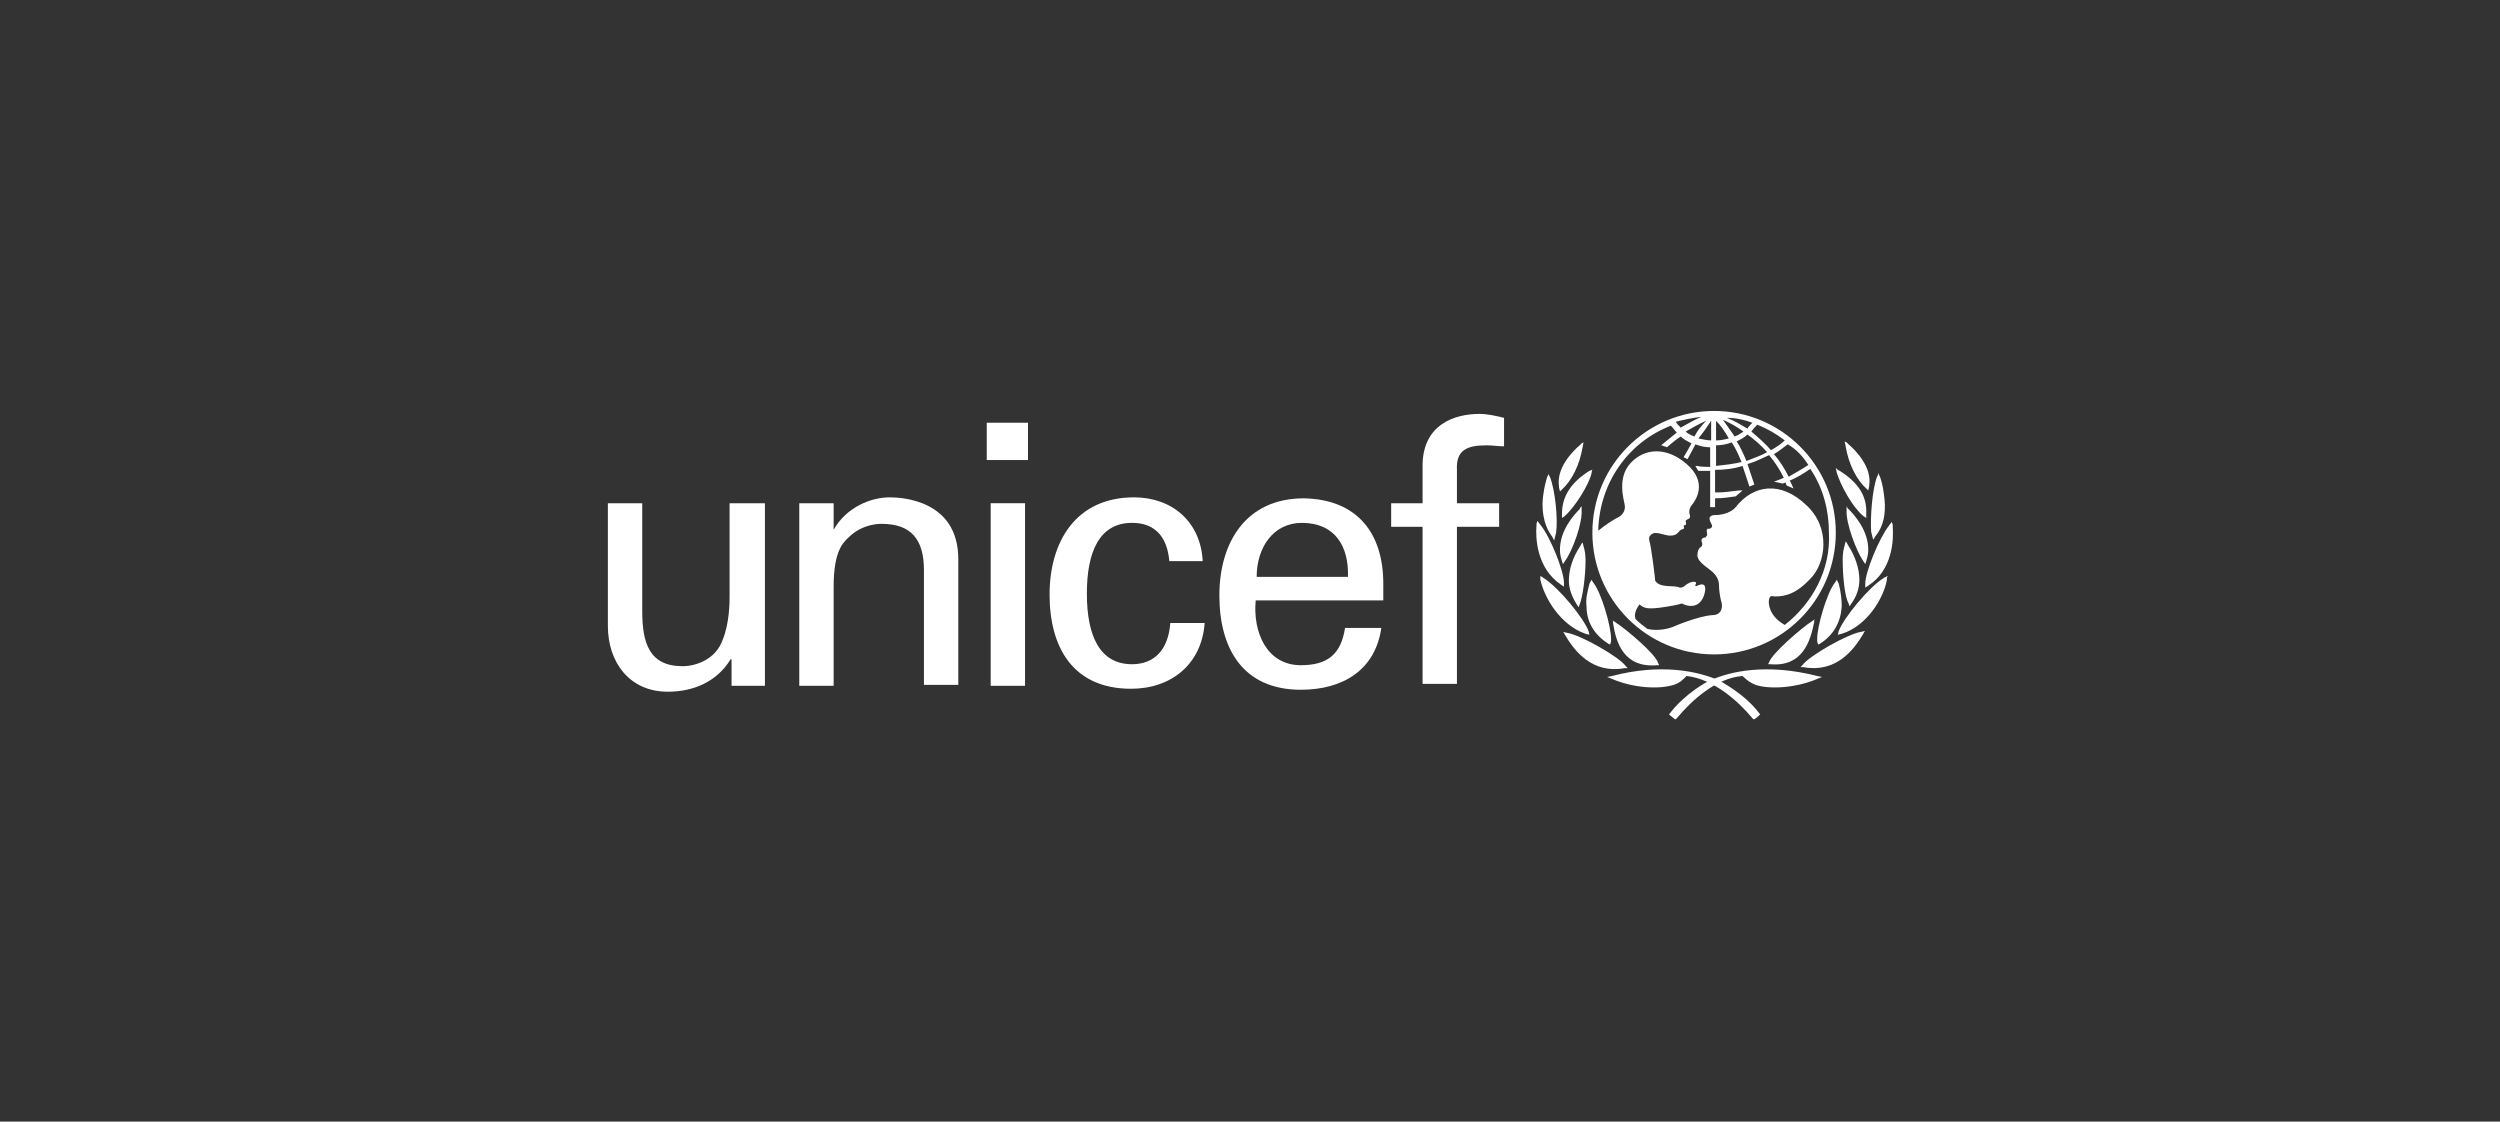 <svg width="292" height="131" viewBox="0 0 292 131" fill="none" xmlns="http://www.w3.org/2000/svg">
<rect x="0" y="0" width="292" height="131" fill="#333333" stroke="none"/>
<path d="M200.205 48C192.409 48 185.989 54.306 185.989 62.217C185.989 70.013 192.295 76.434 200.205 76.434C208.001 76.434 214.422 70.128 214.422 62.217C214.422 54.306 208.001 48 200.205 48ZM211.211 54.306C210.524 54.764 209.721 55.223 208.919 55.682C208.46 54.764 207.887 53.847 207.199 53.045C207.772 52.701 208.345 52.242 208.804 51.898C209.836 52.471 210.638 53.389 211.211 54.306ZM205.25 49.605C206.396 50.064 207.428 50.637 208.46 51.44C208.001 51.898 207.428 52.242 206.855 52.586C206.167 51.783 205.364 51.096 204.562 50.408C204.791 50.064 205.021 49.834 205.25 49.605ZM206.396 52.815C205.594 53.274 204.791 53.503 203.989 53.847C203.645 53.045 203.301 52.242 202.842 51.554C203.301 51.325 203.759 51.096 204.103 50.752C204.906 51.325 205.708 52.013 206.396 52.815ZM204.677 49.376C204.447 49.605 204.218 49.834 204.103 50.064C203.301 49.605 202.613 49.147 201.696 48.803C202.728 48.803 203.759 49.032 204.677 49.376ZM203.645 50.408C203.301 50.637 202.957 50.866 202.613 50.981C202.154 50.293 201.696 49.72 201.237 49.032C202.04 49.376 202.842 49.834 203.645 50.408ZM200.435 49.147C201.008 49.72 201.466 50.408 201.925 51.21C201.466 51.325 201.008 51.44 200.435 51.44V49.147ZM200.435 52.013C201.008 52.013 201.696 51.898 202.269 51.669C202.728 52.357 203.072 53.159 203.415 53.962C202.498 54.191 201.466 54.306 200.435 54.42V52.013ZM199.861 49.147V51.44C199.403 51.44 198.944 51.325 198.371 51.21C198.944 50.522 199.403 49.834 199.861 49.147ZM197.912 50.981C197.569 50.866 197.11 50.637 196.881 50.408C197.683 49.949 198.486 49.49 199.288 49.147C198.715 49.72 198.256 50.293 197.912 50.981ZM198.715 48.688C197.912 49.032 197.11 49.49 196.307 49.949C196.078 49.72 195.849 49.49 195.734 49.261C196.651 49.032 197.683 48.803 198.715 48.688ZM208.46 72.994C206.626 71.962 206.511 70.472 206.626 70.013C206.74 69.44 207.084 69.669 207.313 69.669C208.575 69.669 209.836 69.325 211.441 67.606C213.275 65.771 213.848 61.644 210.982 59.007C208.001 56.14 204.791 56.599 202.728 59.236C202.269 59.809 201.237 60.153 200.435 60.153C199.059 60.153 199.976 61.185 199.976 61.414C199.976 61.644 199.747 61.758 199.632 61.758C199.174 61.644 199.403 62.331 199.403 62.446C199.403 62.561 199.174 62.79 199.174 62.79C198.6 62.79 198.715 63.249 198.83 63.478C198.83 63.593 198.83 63.822 198.6 63.937C198.371 64.051 198.256 64.51 198.256 64.854C198.256 65.427 198.83 65.886 199.747 66.574C200.664 67.262 200.779 67.95 200.779 68.408C200.779 68.867 200.893 69.669 201.008 70.128C201.237 70.701 201.237 71.848 199.976 71.848C198.371 71.962 195.62 73.109 195.39 73.224C194.473 73.567 193.327 73.682 192.409 73.453C191.951 73.109 191.492 72.765 191.034 72.306C190.804 71.733 191.148 71.045 191.492 70.587C192.066 71.16 192.753 71.045 193.212 71.045C193.671 71.045 195.734 70.701 196.078 70.587C196.422 70.472 196.537 70.472 196.651 70.587C197.454 70.93 198.6 70.93 199.059 69.44C199.518 67.835 198.486 68.293 198.256 68.408C198.142 68.523 197.912 68.408 198.027 68.293C198.256 67.95 197.912 67.95 197.798 67.95C197.339 67.95 196.766 68.408 196.651 68.523C196.422 68.637 196.307 68.637 196.193 68.637C195.62 68.293 193.9 68.752 193.327 67.835C193.327 67.606 192.868 63.822 192.639 63.134C192.639 63.019 192.524 62.79 192.753 62.561C193.212 61.873 194.358 62.561 195.046 62.561C195.849 62.561 195.963 62.217 196.193 61.988C196.422 61.758 196.537 61.873 196.651 61.758C196.766 61.644 196.651 61.529 196.651 61.414C196.651 61.3 196.766 61.414 196.881 61.3C196.995 61.185 196.881 60.956 196.881 60.841C197.11 60.497 197.569 60.726 197.339 60.038C197.225 59.58 197.454 59.121 197.683 58.892C198.027 58.433 199.518 56.37 196.995 54.191C194.588 52.127 192.066 52.357 190.46 54.077C188.855 55.796 189.658 58.319 189.773 59.007C189.887 59.694 189.429 60.268 188.855 60.497C188.397 60.726 187.365 61.414 186.677 61.988C186.792 56.484 190.117 51.669 195.161 49.72C195.39 49.949 195.62 50.293 195.849 50.522C195.276 50.981 194.014 52.013 194.014 52.013C194.014 52.013 194.129 52.013 194.358 52.127C194.473 52.127 194.702 52.242 194.702 52.242C194.702 52.242 195.734 51.325 196.307 50.981C196.651 51.325 197.11 51.554 197.569 51.783C197.339 52.242 196.651 53.389 196.651 53.389C196.651 53.389 196.766 53.503 196.881 53.503C196.995 53.618 197.11 53.618 197.11 53.618C197.11 53.618 197.798 52.357 198.027 51.898C198.6 52.127 199.174 52.242 199.747 52.242V54.535C199.403 54.535 198.6 54.535 198.256 54.42H198.027L198.142 54.65C198.256 54.764 198.256 54.879 198.371 54.994C198.6 54.994 199.403 54.994 199.747 54.994V59.236H200.32V58.204C201.237 58.204 201.925 58.089 202.728 57.975L203.53 57.287H203.072C202.154 57.401 201.352 57.516 200.664 57.516C200.664 57.516 200.435 57.516 200.32 57.516V54.879C201.352 54.879 202.498 54.764 203.53 54.42C203.759 55.108 204.333 56.828 204.333 56.828L204.906 56.599C204.906 56.599 204.333 54.879 204.103 54.191C205.021 53.962 205.823 53.503 206.626 53.159C207.313 53.962 207.887 54.879 208.345 55.796C207.887 56.026 207.199 56.255 207.199 56.255C207.772 56.37 208.231 56.484 208.231 56.484C208.231 56.484 208.46 56.37 208.575 56.37C208.575 56.484 208.689 56.714 208.689 56.714L209.492 57.057L209.377 56.828C209.377 56.828 209.148 56.255 209.033 56.14C209.836 55.796 210.638 55.338 211.441 54.764C212.931 56.943 213.619 59.58 213.619 62.217C213.848 66.574 211.67 70.472 208.46 72.994Z" fill="white"/>
<path d="M184.73 51.784L184.501 52.013C183.698 52.701 181.749 54.65 182.093 56.829V56.943L182.208 57.402L182.437 57.173C183.583 56.141 184.501 54.306 184.845 52.243L184.959 51.669L184.73 51.784Z" fill="white"/>
<path d="M180.836 55.453L180.722 55.683C180.607 56.026 180.378 56.829 180.263 57.746C180.034 59.122 180.148 61.186 181.295 62.676L181.41 62.906L181.524 63.135L181.753 62.218C181.983 60.613 181.639 57.288 181.066 55.797L180.836 55.339V55.453Z" fill="white"/>
<path d="M179.459 61.186V61.416C179.345 62.791 179.459 66.346 182.326 68.295L182.669 68.524V68.065C182.669 66.689 181.064 62.677 179.918 61.301L179.574 60.842L179.459 61.186Z" fill="white"/>
<path d="M179.916 67.49V67.72C180.375 69.784 182.209 72.994 185.19 74.026L185.648 74.14L185.534 73.682C184.96 72.191 182.094 68.637 180.26 67.49L179.916 67.261V67.49Z" fill="white"/>
<path d="M185.992 54.878L185.648 54.992C183.469 56.368 182.438 57.973 182.438 60.037V60.496L182.781 60.267C183.928 59.235 185.533 56.712 185.877 55.336L185.992 54.763V54.878Z" fill="white"/>
<path d="M184.618 59.237L184.503 59.466C183.93 60.039 182.096 61.988 182.21 64.396C182.21 64.74 182.325 65.199 182.44 65.543L182.554 65.886L182.783 65.543C183.701 64.281 184.847 61.071 184.732 59.581V59.122L184.618 59.237Z" fill="white"/>
<path d="M184.734 63.479L184.619 63.708C183.702 65.084 183.243 66.46 183.243 67.835C183.243 68.753 183.587 69.67 184.16 70.587L184.39 70.931L184.504 70.587C184.848 69.784 185.192 67.377 185.192 65.428C185.192 64.74 185.078 64.167 184.963 63.823L184.848 63.364L184.734 63.479Z" fill="white"/>
<path d="M185.763 67.95L185.649 68.179C185.42 69.096 185.19 69.899 185.305 70.816C185.305 72.65 186.222 74.141 187.827 75.173L188.056 75.287L188.171 74.944V74.6C188.171 73.109 187.025 69.211 186.107 68.064L185.878 67.721L185.763 67.95Z" fill="white"/>
<path d="M182.667 73.911L182.782 74.141C183.928 76.09 185.992 78.727 189.775 78.039H190.119L189.89 77.809C189.202 76.778 184.616 74.141 183.011 73.911L182.553 73.797L182.667 73.911Z" fill="white"/>
<path d="M188.285 78.955L187.712 79.07L188.285 79.299C190.693 80.331 193.674 80.56 195.508 79.987C196.196 79.758 196.54 79.414 196.998 78.955C200.094 79.299 202.96 81.822 204.68 83.885L204.794 84H204.909C205.138 83.885 205.367 83.656 205.482 83.541L205.597 83.427L205.482 83.312C203.762 81.019 201.011 79.643 200.896 79.528C198.374 78.382 194.017 77.465 188.285 78.955Z" fill="white"/>
<path d="M188.402 72.537V72.766C188.746 75.059 189.663 78.04 193.561 77.696H193.79L193.675 77.467C193.446 76.435 189.892 73.454 188.631 72.651L188.287 72.422L188.402 72.537Z" fill="white"/>
<path d="M215.456 51.555L215.571 52.128C215.915 54.192 216.832 56.026 217.978 57.058L218.208 57.287L218.322 56.829V56.714C218.666 54.536 216.717 52.587 215.915 51.899L215.685 51.669L215.456 51.555Z" fill="white"/>
<path d="M219.468 55.224L219.239 55.682C218.666 57.173 218.436 60.498 218.551 62.103L218.78 63.02L218.895 62.906L219.01 62.676C220.271 61.186 220.271 59.237 220.042 57.746C219.927 56.714 219.698 56.026 219.583 55.682L219.468 55.453V55.224Z" fill="white"/>
<path d="M220.958 60.955L220.614 61.413C219.467 62.904 217.862 66.802 217.862 68.178V68.636L218.206 68.407C221.072 66.573 221.187 63.019 221.072 61.528V61.299L220.958 60.955Z" fill="white"/>
<path d="M220.502 67.261L220.044 67.49C218.209 68.637 215.343 72.191 214.77 73.682L214.655 74.14L215.114 74.026C218.095 73.109 220.044 69.784 220.388 67.72V67.49L220.502 67.261Z" fill="white"/>
<path d="M214.423 54.651L214.537 55.224C214.996 56.714 216.372 59.237 217.633 60.269L217.977 60.498V60.039C218.092 57.975 217.06 56.37 214.881 54.995L214.652 54.88L214.423 54.651Z" fill="white"/>
<path d="M215.685 59.122V59.581C215.57 61.071 216.832 64.396 217.634 65.543L217.863 65.886L217.978 65.543C218.093 65.084 218.207 64.74 218.207 64.396C218.322 61.988 216.488 60.039 215.914 59.466L215.8 59.351L215.685 59.122Z" fill="white"/>
<path d="M215.57 63.249L215.455 63.708C215.34 64.052 215.226 64.625 215.226 65.313C215.226 67.262 215.455 69.67 215.913 70.473L216.028 70.817L216.257 70.473C216.831 69.67 217.175 68.753 217.175 67.721C217.175 66.46 216.716 64.969 215.799 63.593L215.684 63.364L215.57 63.249Z" fill="white"/>
<path d="M214.541 67.721L214.312 68.064C213.395 69.211 212.248 73.109 212.248 74.6C212.248 74.6 212.248 74.829 212.248 74.944L212.363 75.287L212.592 75.173C214.197 74.141 215 72.65 215.114 70.816C215.114 70.013 215 69.096 214.77 68.179L214.656 67.95L214.541 67.721Z" fill="white"/>
<path d="M217.863 73.682L217.404 73.796C215.799 74.026 211.213 76.663 210.525 77.695L210.296 77.924H210.64C214.423 78.612 216.487 75.975 217.633 74.026L217.748 73.796L217.863 73.682Z" fill="white"/>
<path d="M199.636 79.528C199.521 79.528 196.77 81.019 195.05 83.312L194.936 83.427L195.05 83.541C195.165 83.656 195.509 83.885 195.623 84H195.738L195.853 83.885C197.572 81.822 200.439 79.184 203.534 78.955C203.993 79.414 204.451 79.758 205.024 79.987C206.744 80.56 209.84 80.331 212.247 79.299L212.82 79.07L212.247 78.955C206.4 77.465 202.044 78.382 199.636 79.528Z" fill="white"/>
<path d="M212.016 72.306L211.672 72.536C210.411 73.338 206.971 76.319 206.627 77.351L206.513 77.58H206.742C210.525 77.924 211.442 74.943 211.901 72.65V72.421L212.016 72.306Z" fill="white"/>
<path d="M115.253 49.375H120.068V53.732H115.253V49.375ZM115.712 58.776H119.724V80.102H115.712V58.776Z" fill="white"/>
<path d="M85.331 58.779H89.343V80.104H85.445V77.008H85.331C83.726 79.645 80.974 80.792 77.993 80.792C73.522 80.792 71 77.353 71 73.11V58.779H75.013V71.391C75.013 75.059 75.815 77.811 79.713 77.811C81.318 77.811 83.611 77.008 84.414 74.716C85.216 72.766 85.216 70.244 85.216 69.671V58.779H85.331Z" fill="white"/>
<path d="M97.369 61.874C98.859 59.237 101.726 58.09 103.904 58.09C105.394 58.09 111.929 58.434 111.929 65.313V79.989H107.917V66.574C107.917 63.02 106.426 61.186 102.987 61.186C102.987 61.186 100.808 61.071 99.089 62.791C98.516 63.364 97.369 64.281 97.369 68.523V80.103H93.356V58.778H97.369V61.874Z" fill="white"/>
<path d="M136.577 65.543C136.347 62.906 135.086 61.071 132.22 61.071C128.437 61.071 126.946 64.396 126.946 69.326C126.946 74.256 128.437 77.581 132.22 77.581C134.857 77.581 136.462 75.861 136.691 72.766H140.704C140.36 77.581 136.806 80.447 132.105 80.447C125.341 80.447 122.59 75.632 122.59 69.441C122.59 63.249 125.685 58.09 132.449 58.09C136.921 58.09 140.245 60.956 140.475 65.543H136.577Z" fill="white"/>
<path d="M146.665 70.129C146.321 73.798 147.926 77.696 151.938 77.696C155.034 77.696 156.639 76.435 157.098 73.34H161.339C160.652 78.155 156.983 80.563 151.938 80.563C145.174 80.563 142.423 75.747 142.423 69.556C142.423 63.365 145.518 58.206 152.282 58.206C158.588 58.32 161.569 62.333 161.569 68.18V70.129H146.665ZM157.442 67.378C157.556 63.824 155.951 61.072 152.053 61.072C148.728 61.072 146.779 63.938 146.779 67.378H157.442Z" fill="white"/>
<path d="M166.157 79.875V61.53H162.488V58.779H166.157V54.193C166.272 49.606 169.826 48.345 172.806 48.345C173.724 48.345 174.755 48.575 175.673 48.804V52.129C174.985 52.129 174.297 52.014 173.609 52.014C171.316 52.014 170.055 52.587 170.17 54.88V58.779H175.099V61.53H170.17V79.875H166.157Z" fill="white"/>
</svg>
